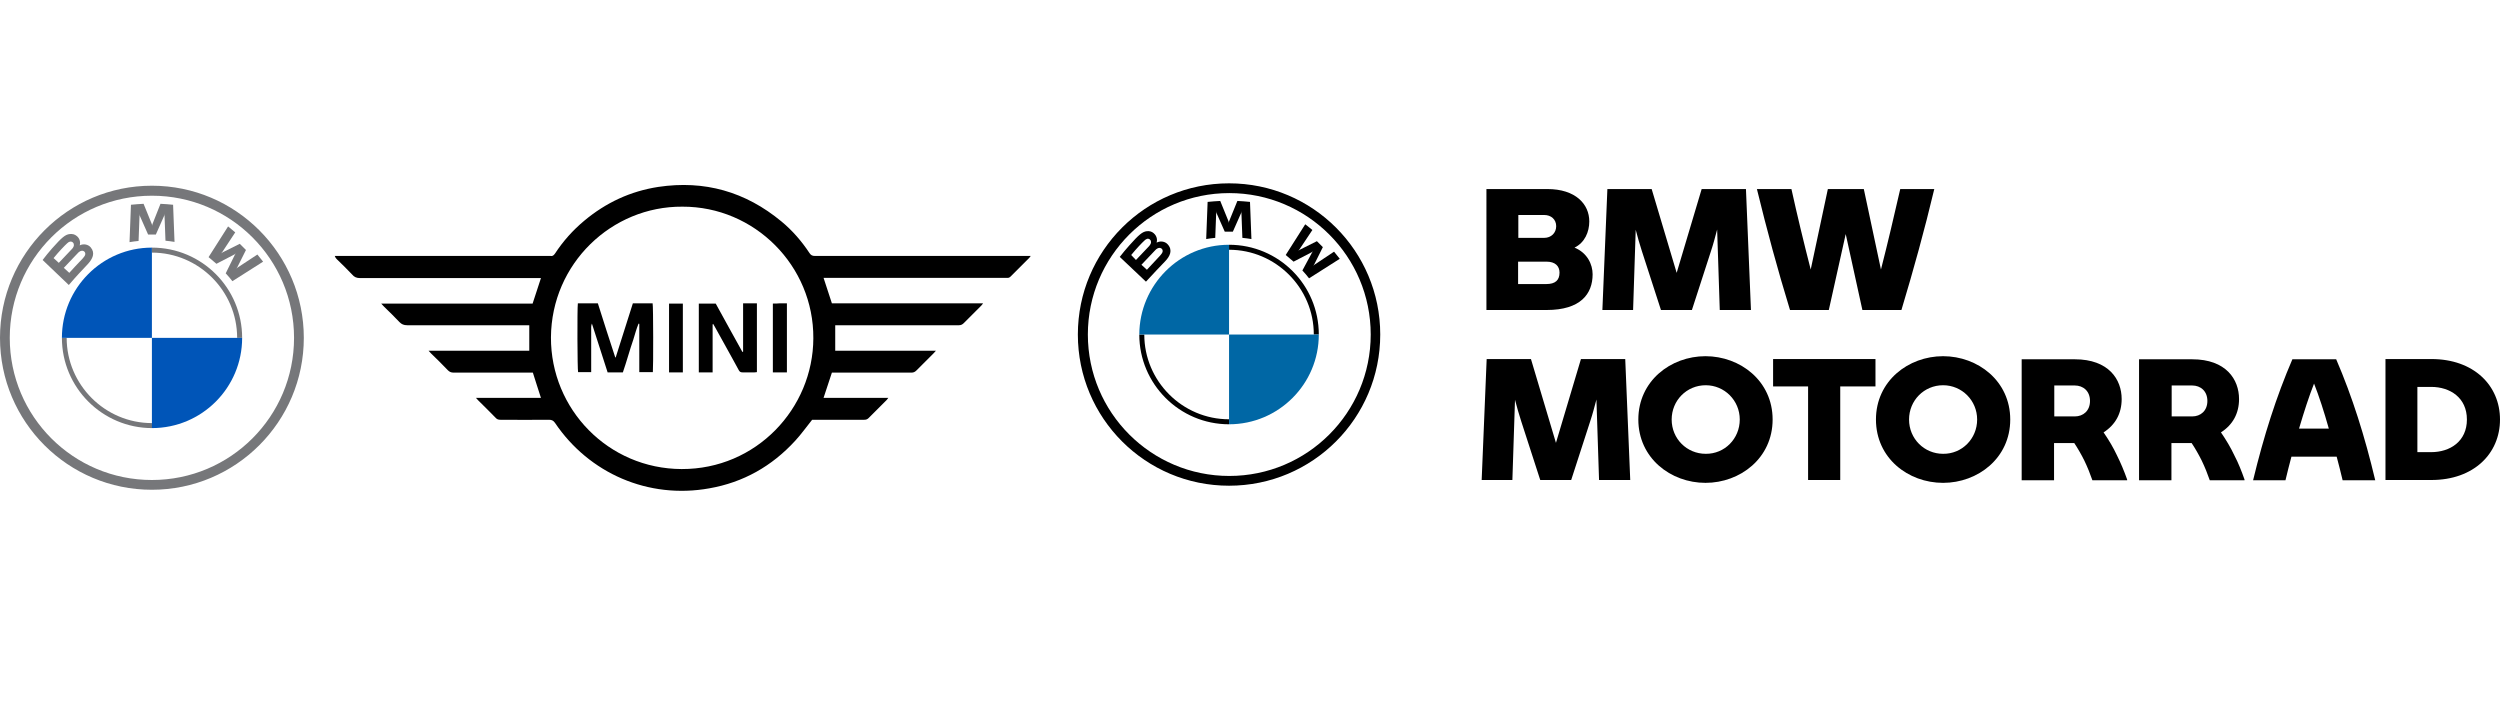 <?xml version="1.0" encoding="utf-8"?>
<!-- Generator: Adobe Illustrator 25.4.1, SVG Export Plug-In . SVG Version: 6.00 Build 0)  -->
<svg version="1.1" id="Layer_1" xmlns="http://www.w3.org/2000/svg" xmlns:xlink="http://www.w3.org/1999/xlink" x="0px" y="0px"
	 width="1050px" height="300px" viewBox="0 0 1050 300" style="enable-background:new 0 0 1050 300;" xml:space="preserve">
<style type="text/css">
	.st0{clip-path:url(#SVGID_00000008136584379570882000000001920974305016327842_);}
	.st1{fill:#0067A5;}
	.st2{clip-path:url(#SVGID_00000093142302725905921770000013874974984220780216_);fill:#76777A;}
	.st3{fill:#76777A;}
	.st4{fill:#0055B8;}
	.st5{clip-path:url(#SVGID_00000026878285970781768740000000181721474515130297_);fill:#76777A;}
	.st6{clip-path:url(#SVGID_00000036969374855814028350000015842596125522483134_);fill:#76777A;}
	.st7{clip-path:url(#SVGID_00000045601263743319596100000006703558791919978375_);fill:#76777A;}
	.st8{clip-path:url(#SVGID_00000023242057767412989990000006179684677837376688_);}
</style>
<g>
	<path d="M655,114.5c0-2.8-1.9-4.6-5.4-4.6h-12v9.4h11.9C653.2,119.3,655,117.7,655,114.5 M637.7,90.3v9.6h10.9c2.9,0,5-2.1,5-4.9
		c0-2.9-2.2-4.7-5-4.7H637.7z M668.9,115.2c0,8.3-5.1,15-19.3,15h-25.3V79.4h25.6c11.8,0,17.6,6.3,17.6,13.6c0,4.4-1.9,8.9-6.2,11
		C666.7,106.2,668.9,111.1,668.9,115.2"/>
	<path d="M722.3,130.2l-1.1-33.8c-0.8,3-1.6,6.1-2.6,9.1l-8,24.7h-13l-8-24.7c-1-3-1.8-6-2.6-9l-1.1,33.7h-12.9l2.1-50.8h18.6
		l10.5,35.2l10.5-35.2h18.6l2.1,50.8H722.3z"/>
	<path d="M812.4,79.4c-4.1,17.2-8.6,33.5-13.8,50.8h-16.4l-7-31.9l-7.1,31.9h-16.3c-5.3-17.3-9.7-33.6-13.9-50.8h14.5
		c2.4,10.9,5.2,22.5,8.1,33.8l7.2-33.8h15.1l7.2,33.8c2.9-11.3,5.6-22.9,8.1-33.8H812.4z"/>
	<path d="M671.6,201.6l-1.1-33.8c-0.8,3-1.6,6.1-2.6,9.1l-8,24.7h-13l-8-24.7c-1-3-1.8-6-2.6-9l-1.1,33.7h-12.9l2.1-50.8h18.6
		l10.5,35.2l10.5-35.2h18.6l2.1,50.8H671.6z"/>
	<path d="M730.7,176.2c0-8-6.4-14.4-14.3-14.4c-8,0-14.3,6.4-14.3,14.4c0,8.1,6.4,14.4,14.3,14.4
		C724.3,190.7,730.7,184.3,730.7,176.2 M688.1,176.2c0-16.2,13.6-26.6,28.2-26.6c14.6,0,28.2,10.4,28.2,26.6
		c0,16.2-13.6,26.6-28.2,26.6C701.7,202.8,688.1,192.4,688.1,176.2"/>
	<polygon points="787.7,162.3 772.9,162.3 772.9,201.6 759.4,201.6 759.4,162.3 744.7,162.3 744.7,150.8 787.7,150.8 	"/>
	<path d="M830.4,176.2c0-8-6.4-14.4-14.3-14.4c-8,0-14.3,6.4-14.3,14.4c0,8.1,6.4,14.4,14.3,14.4C824,190.7,830.4,184.3,830.4,176.2
		 M787.9,176.2c0-16.2,13.6-26.6,28.2-26.6c14.6,0,28.2,10.4,28.2,26.6c0,16.2-13.6,26.6-28.2,26.6
		C801.4,202.8,787.9,192.4,787.9,176.2"/>
	<path d="M862.8,174.9h8.6c3.6,0,6.4-2.4,6.4-6.5c0-4.1-2.8-6.5-6.4-6.5h-8.6V174.9z M893.4,201.4v0.3h-14.6c-0.9-2.6-2-5.4-3.4-8.3
		c-1.3-2.6-2.8-5.2-4.2-7.3h-8.5v15.6h-13.6v-50.8h22.3c14.3,0,19.7,8.5,19.7,16.7c0,6-2.6,10.8-7.6,14c2.2,3.2,4.1,6.4,5.6,9.6
		C890.7,194.4,892.2,198,893.4,201.4"/>
	<path d="M912.1,174.9h8.6c3.6,0,6.4-2.4,6.4-6.5c0-4.1-2.8-6.5-6.4-6.5h-8.6V174.9z M942.7,201.4v0.3h-14.6c-0.9-2.6-2-5.4-3.4-8.3
		c-1.3-2.6-2.8-5.2-4.2-7.3h-8.5v15.6h-13.6v-50.8h22.3c14.3,0,19.7,8.5,19.7,16.7c0,6-2.6,10.8-7.6,14c2.2,3.2,4.1,6.4,5.6,9.6
		C940.1,194.4,941.5,198,942.7,201.4"/>
	<path d="M978.1,180c-2-7.1-4.1-13.6-6.2-18.9c-2.1,5.3-4.2,11.8-6.3,18.9H978.1z M981.4,191.8h-19c-0.9,3.3-1.7,6.6-2.5,9.9h-13.6
		c4.5-18.6,9.7-35,16.5-50.8h18.4c6.8,15.8,12,32.3,16.4,50.8h-13.7C983.1,198.4,982.3,195.1,981.4,191.8"/>
	<g>
		<defs>
			<rect id="SVGID_1_" x="452.7" y="75.5" width="597.3" height="128.6"/>
		</defs>
		<clipPath id="SVGID_00000020359384471285789120000001875014563750271150_">
			<use xlink:href="#SVGID_1_"  style="overflow:visible;"/>
		</clipPath>
		<path style="clip-path:url(#SVGID_00000020359384471285789120000001875014563750271150_);" d="M1036.1,176.2
			c0-9.2-7.1-13.7-15-13.7h-5.8v27.4h5.8C1029,189.9,1036.1,185.4,1036.1,176.2 M1050,176.2c0,14.3-11,25.4-28.8,25.4h-19.3v-50.8
			h19.3C1039,150.8,1050,161.9,1050,176.2"/>
		<path style="clip-path:url(#SVGID_00000020359384471285789120000001875014563750271150_);" d="M575.7,140.5
			c0,32.8-26.6,59.4-59.4,59.4c-32.8,0-59.4-26.6-59.4-59.4c0-32.8,26.6-59.4,59.4-59.4C549.1,81.1,575.7,107.7,575.7,140.5
			 M516.2,77c-35.1,0-63.5,28.4-63.5,63.5s28.4,63.5,63.5,63.5c35.1,0,63.5-28.4,63.5-63.5S551.3,77,516.2,77"/>
	</g>
	<path d="M516.2,176.1c-19.6,0-35.6-16-35.6-35.6h-2.1c0,20.8,16.9,37.7,37.7,37.7 M516.2,102.8v2.1c19.6,0,35.6,16,35.6,35.6h2.1
		C553.9,119.7,537.1,102.8,516.2,102.8"/>
	<path d="M547,113.6c0.9,0.9,2.1,2.4,2.8,3.3l12.9-8.2c-0.6-0.8-1.7-2.1-2.4-3l-8.1,5.4l-0.6,0.5l0.4-0.6l3.6-7.2l-2.5-2.5l-7.2,3.6
		l-0.6,0.4l0.5-0.6l5.4-8.1c-0.9-0.8-1.9-1.5-3-2.4l-8.2,12.9c1,0.8,2.4,2,3.3,2.8l7.7-4l0.5-0.4l-0.4,0.5L547,113.6z"/>
	<path d="M517.8,97.3l3.5-7.9l0.2-0.7l-0.1,0.7l0.4,10.5c1.2,0.1,2.5,0.3,3.8,0.5l-0.6-15.6c-1.8-0.2-3.5-0.3-5.3-0.4l-3.5,8.6
		l-0.1,0.6l-0.1-0.6l-3.5-8.6c-1.7,0.1-3.5,0.2-5.3,0.4l-0.6,15.6c1.3-0.2,2.5-0.4,3.8-0.5l0.4-10.5l-0.1-0.7l0.2,0.7l3.5,7.9H517.8
		z"/>
	<path d="M479.4,111.2c0,0,4.2-4.4,5.5-5.8c0.5-0.6,0.9-0.9,1.3-1.1c0.5-0.2,1-0.3,1.5,0c0.5,0.3,0.7,0.8,0.6,1.4
		c-0.1,0.6-0.7,1.2-1.1,1.7c-0.6,0.6-5.5,5.9-5.5,5.9L479.4,111.2z M475.1,107.1c2.2-2.7,4.6-5.2,5.6-6.1c0.3-0.3,0.7-0.6,1.1-0.7
		c0.7-0.2,1.5,0.3,1.6,1.1c0.2,0.7-0.3,1.4-0.8,2c-1.2,1.3-5.5,5.8-5.5,5.8L475.1,107.1z M489.4,109.7c2-2.1,3.2-4.6,1.1-7
		c-1.1-1.3-3-1.6-4.5-0.9l-0.2,0.1l0-0.1c0.2-0.6,0.4-2.5-1.3-3.9c-0.8-0.7-1.8-0.9-2.8-0.8c-1.9,0.2-3.4,1.5-7.4,6
		c-1.2,1.3-3,3.5-4,4.8l11,10.4C485.1,114.2,486.5,112.7,489.4,109.7"/>
	<path class="st1" d="M516.2,102.8v37.7h-37.7C478.6,119.7,495.4,102.8,516.2,102.8"/>
	<path class="st1" d="M553.9,140.5c0,20.8-16.9,37.7-37.7,37.7v-37.7H553.9z"/>
</g>
<g>
	<path d="M223.8,156.5c-0.5,0-1.1,0-1.7,0c-10.5,0-21.1,0-31.6,0c-1,0-1.7-0.3-2.4-1c-2.3-2.4-4.7-4.8-7.1-7.1
		c-0.3-0.3-0.6-0.6-1-1.1c14.2,0,28.2,0,42.3,0c0-3.6,0-7.1,0-10.7c-0.5,0-1.1,0-1.6,0c-16.6,0-33.1,0-49.7,0
		c-1.4,0-2.3-0.4-3.2-1.3c-2.1-2.2-4.3-4.4-6.5-6.5c-0.3-0.3-0.6-0.7-1.2-1.3c5.5,0,10.8,0,16,0c5.3,0,10.6,0,15.9,0s10.6,0,15.9,0
		c5.3,0,10.6,0,15.8,0c1.2-3.6,2.3-7.1,3.5-10.7c-0.6,0-1.2,0-1.7,0c-24.7,0-49.5,0-74.2,0c-1.5,0-2.5-0.4-3.4-1.5
		c-2.1-2.2-4.3-4.4-6.5-6.5c-0.3-0.3-0.6-0.7-0.8-1.3c0.6,0,1.2,0,1.8,0c29.3,0,58.5,0,87.8,0c0.3,0,0.7,0,1,0
		c0.9,0.2,1.4-0.3,1.9-1c3.4-5.2,7.5-9.8,12.3-13.8c9.1-7.6,19.4-12.4,31.1-14.2c19.4-2.9,36.6,2,51.7,14.5
		c4.6,3.8,8.5,8.3,11.8,13.3c0.6,0.9,1.2,1.2,2.3,1.2c19.5,0,39,0,58.5,0c10.1,0,20.2,0,30.3,0c0.5,0,1,0,1.8,0
		c-0.3,0.4-0.4,0.6-0.6,0.8c-2.6,2.6-5.2,5.2-7.8,7.8c-0.4,0.4-0.9,0.7-1.5,0.6c-0.4,0-0.8,0-1.1,0c-24.7,0-49.4,0-74.1,0
		c-0.6,0-1.2,0-1.9,0c1.2,3.6,2.3,7.1,3.5,10.7c21.1,0,42.1,0,63.5,0c-0.3,0.4-0.5,0.7-0.8,1c-2.4,2.4-4.9,4.9-7.3,7.3
		c-0.6,0.6-1.2,0.9-2.1,0.9c-10.9,0-21.8,0-32.7,0c-5.9,0-11.8,0-17.7,0c-0.5,0-1,0-1.5,0c0,3.6,0,7.1,0,10.7c14,0,28,0,42.3,0
		c-0.5,0.5-0.7,0.8-1,1.1c-2.4,2.4-4.8,4.8-7.2,7.2c-0.7,0.7-1.3,0.9-2.2,0.9c-10.5,0-21.1,0-31.6,0c-0.6,0-1.1,0-1.7,0
		c-1.2,3.5-2.3,7-3.5,10.6c9,0,18,0,27.2,0c-0.4,0.5-0.5,0.7-0.7,0.9c-2.5,2.5-5.1,5.1-7.6,7.6c-0.6,0.6-1.2,0.7-1.9,0.7
		c-6.8,0-13.6,0-20.4,0c-0.6,0-1.1,0-1.4,0c-2.5,3.1-4.6,6.1-7.1,8.8c-9.8,10.7-21.8,17.5-36.1,20c-25.6,4.6-50.5-6.3-64.8-27.5
		c-0.7-1-1.4-1.3-2.5-1.3c-6.8,0.1-13.6,0-20.4,0c-0.9,0-1.5-0.2-2.1-0.9c-2.4-2.5-4.9-4.9-7.3-7.3c-0.3-0.3-0.5-0.5-0.9-1
		c9.2,0,18.2,0,27.3,0C226.1,163.6,224.9,160.1,223.8,156.5z M286.6,86.8c-29.7-0.2-55,23.9-55.2,54.9
		c-0.1,30.2,24.1,55.2,54.9,55.3c31.3,0.1,55.2-25.4,55.3-54.9C341.8,111.6,316.9,86.7,286.6,86.8z"/>
	<path d="M242.7,127.4c2.8,0,5.5,0,8.4,0c2.4,7.6,4.8,15.1,7.3,22.7c0.1,0,0.2,0,0.2,0c2.4-7.5,4.8-15.1,7.2-22.7c2.8,0,5.5,0,8.3,0
		c0.3,1.1,0.3,27.2,0.1,28.9c-1.8,0-3.7,0-5.7,0c0-6.8,0-13.6,0-20.3c-0.1,0-0.2,0-0.3-0.1c-0.9,2.2-1.5,4.4-2.2,6.7
		c-0.8,2.3-1.5,4.6-2.2,6.9c-0.7,2.3-1.4,4.6-2.2,6.9c-2.1,0-4.1,0-6.4,0c-2.2-6.8-4.4-13.6-6.6-20.5c-0.4,0.9-0.3,1.9-0.3,2.8
		c0,0.9,0,1.9,0,2.8c0,1,0,2,0,3s0,2,0,3s0,2,0,3c0,0.9,0,1.9,0,2.8c0,1,0,2,0,3c-1.9,0-3.7,0-5.5,0
		C242.5,155.4,242.4,129.7,242.7,127.4z"/>
	<path d="M299.3,136.2c0,6.7,0,13.4,0,20.2c-2,0-3.8,0-5.8,0c0-9.7,0-19.2,0-28.9c2.4,0,4.7,0,7.1,0c3.7,6.7,7.4,13.5,11.2,20.3
		c0.1,0,0.2,0,0.3-0.1c0-6.7,0-13.4,0-20.3c2,0,3.8,0,5.8,0c0,9.6,0,19.2,0,28.9c-0.4,0-0.7,0.1-1,0.1c-1.7,0-3.3,0-5,0
		c-0.8,0-1.2-0.2-1.6-0.9c-1.6-3-3.3-6-5-9.1c-1.7-3.1-3.4-6.1-5.1-9.2c-0.2-0.4-0.5-0.8-0.7-1.2
		C299.5,136.2,299.4,136.2,299.3,136.2z"/>
	<path d="M330.5,127.4c0,9.8,0,19.3,0,29c-2,0-3.9,0-5.9,0c0-9.6,0-19.2,0-28.9c1,0,1.9,0,2.9-0.1
		C328.5,127.4,329.4,127.4,330.5,127.4z"/>
	<path d="M286.8,156.4c-1.9,0-3.8,0-5.8,0c0-9.6,0-19.2,0-28.9c1.9,0,3.8,0,5.8,0C286.8,137.1,286.8,146.7,286.8,156.4z"/>
</g>
<g>
	<g>
		<defs>
			<rect id="SVGID_00000057128479114443146990000012073102723500065209_" y="78.1" width="127.7" height="127.7"/>
		</defs>
		<clipPath id="SVGID_00000089574460589230220830000006235522293532252551_">
			<use xlink:href="#SVGID_00000057128479114443146990000012073102723500065209_"  style="overflow:visible;"/>
		</clipPath>
		<path style="clip-path:url(#SVGID_00000089574460589230220830000006235522293532252551_);fill:#76777A;" d="M123.5,141.9
			c0,33-26.7,59.7-59.7,59.7c-33,0-59.7-26.7-59.7-59.7c0-33,26.7-59.7,59.7-59.7C96.8,82.2,123.5,108.9,123.5,141.9 M63.8,78
			C28.6,78,0,106.6,0,141.9s28.6,63.8,63.8,63.8s63.8-28.6,63.8-63.8S99.1,78,63.8,78"/>
	</g>
	<path class="st3" d="M63.8,177.7c-19.7,0-35.8-16.1-35.8-35.8H26c0,20.9,17,37.9,37.9,37.9 M63.8,104v2.1
		c19.7,0,35.8,16.1,35.8,35.8h2.1C101.7,121,84.8,104,63.8,104"/>
	<path class="st3" d="M94.8,114.8c0.9,0.9,2.1,2.4,2.8,3.3l12.9-8.2c-0.6-0.8-1.7-2.1-2.4-3l-8.2,5.4l-0.6,0.5l0.4-0.6l3.6-7.2
		l-2.6-2.6l-7.2,3.6l-0.6,0.4l0.5-0.6l5.4-8.2c-1-0.8-1.9-1.6-3-2.5l-8.2,12.9c1,0.8,2.4,2,3.3,2.8l7.7-4l0.5-0.4l-0.4,0.5
		L94.8,114.8z"/>
	<path class="st3" d="M65.5,98.4l3.5-7.9l0.2-0.7l-0.1,0.7l0.4,10.6c1.2,0.1,2.5,0.3,3.8,0.5L72.7,86c-1.8-0.2-3.5-0.3-5.3-0.4
		L64,94.2l-0.1,0.6l-0.1-0.6l-3.5-8.6c-1.8,0.1-3.5,0.2-5.3,0.4l-0.6,15.7c1.3-0.2,2.5-0.4,3.8-0.5l0.4-10.6l-0.1-0.7l0.2,0.7
		l3.5,7.9H65.5z"/>
	<path class="st3" d="M26.8,112.5c0,0,4.2-4.4,5.6-5.9c0.5-0.6,0.9-0.9,1.3-1.1c0.5-0.2,1-0.3,1.5,0c0.5,0.3,0.7,0.8,0.6,1.4
		c-0.1,0.6-0.7,1.2-1.1,1.7c-0.6,0.6-5.6,5.9-5.6,6L26.8,112.5z M22.5,108.4c2.2-2.7,4.6-5.2,5.7-6.2c0.3-0.3,0.7-0.6,1.2-0.7
		c0.7-0.2,1.5,0.3,1.6,1.1c0.2,0.7-0.3,1.5-0.8,2c-1.2,1.3-5.5,5.8-5.5,5.8L22.5,108.4z M36.9,110.9c2-2.2,3.2-4.6,1.2-7
		c-1.1-1.3-3-1.6-4.5-0.9l-0.2,0.1l0.1-0.1c0.2-0.6,0.4-2.6-1.3-3.9c-0.8-0.7-1.8-0.9-2.9-0.8c-1.9,0.2-3.4,1.5-7.4,6
		c-1.2,1.4-3,3.5-4,4.9c0,0,11,10.5,11,10.5C32.5,115.5,34,114,36.9,110.9"/>
	<path class="st4" d="M63.8,104v37.9H26C26,121,42.9,104,63.8,104"/>
	<path class="st4" d="M101.7,141.9c0,20.9-16.9,37.9-37.9,37.9v-37.9H101.7z"/>
</g>
</svg>
